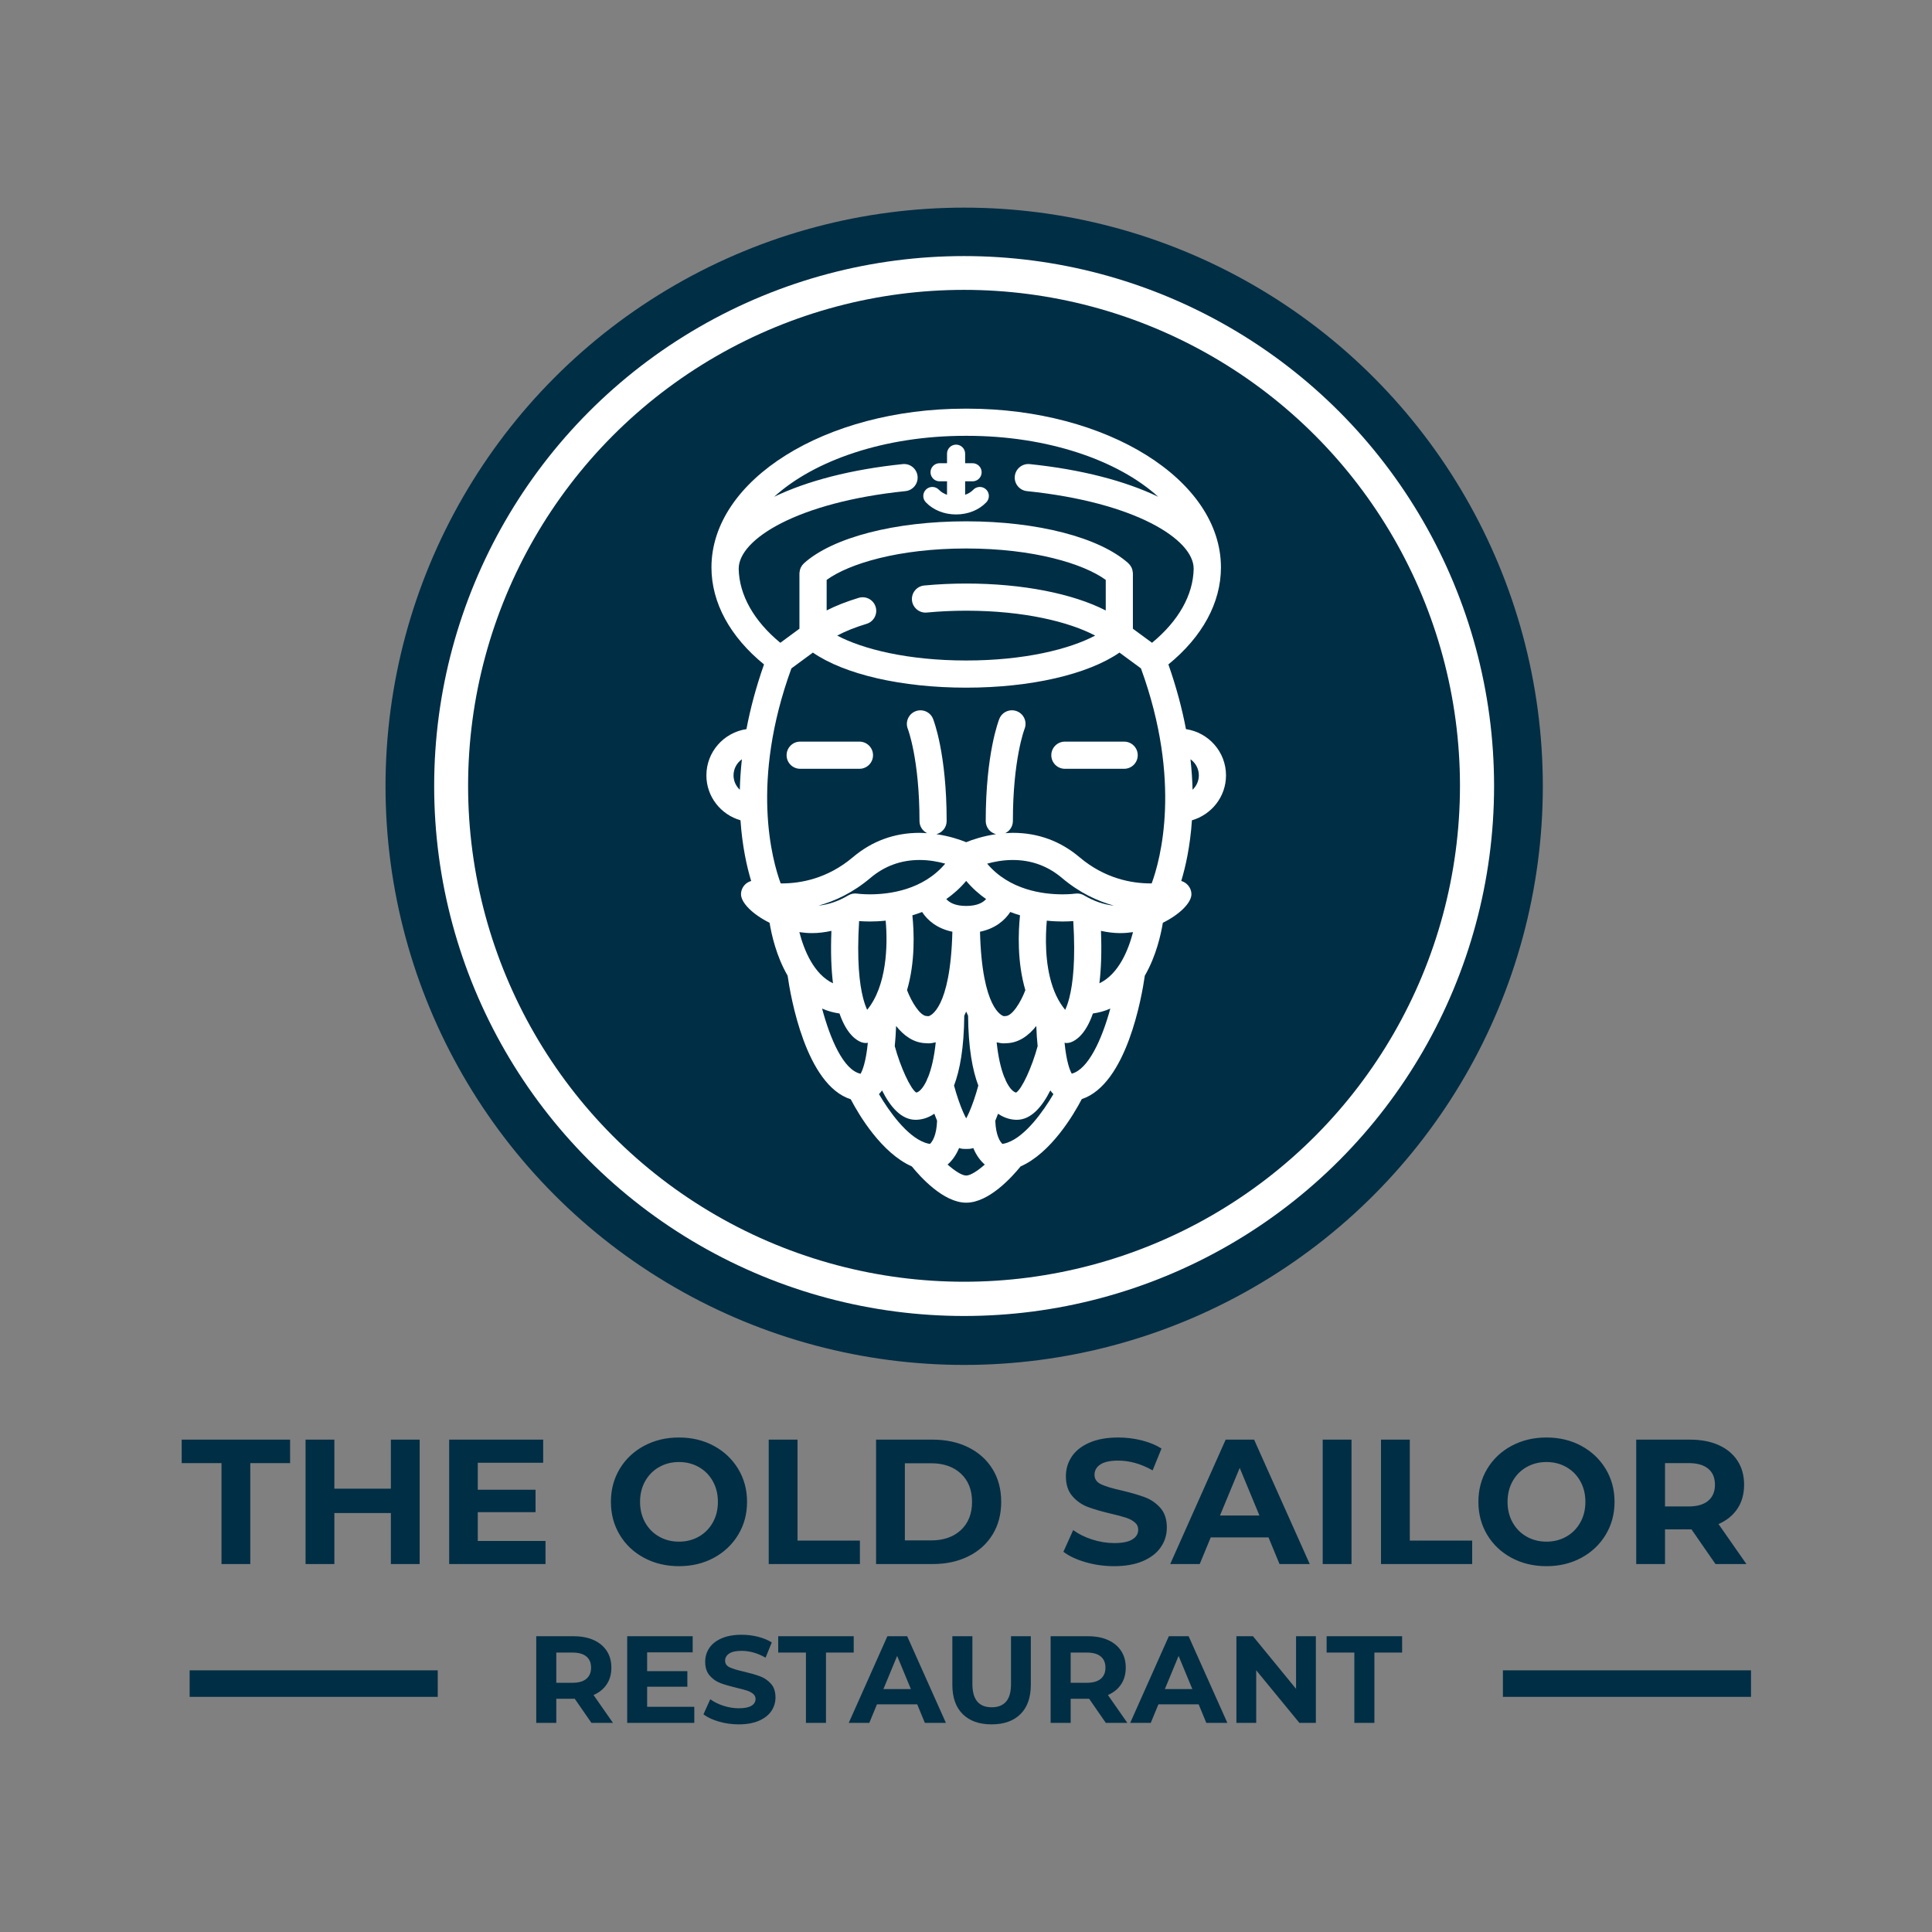<svg xmlns="http://www.w3.org/2000/svg" width="512" height="512" style="" viewBox="0 0 512 512" data-svgdocument="" id="_iDrYGQQ8RrHzPO4cVWmK1" class="fl-svgdocument" x="0" y="0" xmlns:xlink="http://www.w3.org/1999/xlink"><rect x="0" y="0" width="512" height="512" fill="#808080" stroke="none"/><defs id="_zhYXAV7BlKYH7WgI0M-j_" transform="matrix(1.252, 0, 0, 1.252, -8.412, 24.853)"/><circle id="_SA6fkwfIQlSLP_eMQwwtN" cx="88.385" cy="88.385" r="88.385" stroke="none" fill="#002e45" transform="matrix(1.735, 0, 0, 1.735, 102.168, 55.025)"/><circle id="_5SdCzB7hV7-UeIhP-I5Gy" cx="88.385" cy="88.385" r="88.385" stroke="none" fill="#ffffff" transform="matrix(1.589, 0, 0, 1.589, 115.059, 67.862)"/><circle id="_jbSoP9jB4kRXvkh6AdpFD" cx="88.385" cy="88.385" r="88.385" stroke="none" fill="#002e45" transform="matrix(1.487, 0, 0, 1.487, 124.051, 76.817)"/><rect id="_HQ3sfn33NLn38Iu89o5Zr" y="84.525" width="176.742" height="7.219" stroke="none" fill="#002e45" transform="matrix(0.372, 0, 0, 0.974, 50.259, 360.328)"/><rect id="_BeKFJ_xISILNjRkV6UG6d" y="84.525" width="176.742" height="7.219" stroke="none" fill="#002e45" transform="matrix(0.372, 0, 0, 0.974, 398.285, 360.328)"/><g id="_su6iRXY1heU8EyZdW10Cq" transform="matrix(0.875, 0, 0, 0.875, 32.545, 31.08)"><path id="_Y9ZeVAGlaqA_8REp-XlS5" d="M38.937,42.632H32.39c-0.829,0-1.5,0.671-1.5,1.5s0.671,1.5,1.5,1.5h6.547c0.829,0,1.5-0.671,1.5-1.5     S39.765,42.632,38.937,42.632z" stroke="none" fill="#ffffff" transform="matrix(2.742, 0, 0, 2.742, 116.341, 72.199)"/><path id="_sPnNgvIup5wwRCth1JNlU" d="M49.988,17.627c0.001,0,0.003-0.001,0.004-0.001s0.003,0.001,0.004,0.001s0.003-0.001,0.004-0.001     s0.003,0.001,0.004,0.001c1.312,0,2.53-0.493,3.342-1.351c0.379-0.401,0.361-1.035-0.04-1.414     c-0.401-0.379-1.034-0.361-1.414,0.04c-0.23,0.243-0.542,0.429-0.896,0.553v-1.486h0.824c0.552,0,1-0.448,1-1s-0.448-1-1-1     h-0.824v-1.053c0-0.552-0.448-1-1-1s-1,0.448-1,1v1.053h-0.824c-0.552,0-1,0.448-1,1s0.448,1,1,1h0.824v1.486     c-0.353-0.125-0.666-0.31-0.896-0.553c-0.379-0.401-1.013-0.419-1.414-0.04c-0.401,0.379-0.419,1.013-0.04,1.414     C47.458,17.134,48.676,17.627,49.988,17.627z" stroke="none" fill="#ffffff" transform="matrix(2.742, 0, 0, 2.742, 115.283, 71.956)"/><path id="_raHmUHO8nYLjG2g2XmGrR" d="M67.61,42.632h-6.547c-0.829,0-1.5,0.671-1.5,1.5s0.671,1.5,1.5,1.5h6.547c0.829,0,1.5-0.671,1.5-1.5     S68.439,42.632,67.61,42.632z" stroke="none" fill="#ffffff" transform="matrix(2.742, 0, 0, 2.742, 117.891, 72.199)"/><path id="_yjJzLYYOwSdhrcMjdceZV" d="M78.698,46.47c0-2.598-1.927-4.735-4.423-5.107c-0.421-2.222-1.049-4.609-1.941-7.147     c3.739-3.043,5.805-6.807,5.805-10.715c0-9.669-12.573-17.536-28.027-17.536h-0.107c-0.001,0-0.003,0-0.004,0s-0.003,0-0.004,0     h-0.107c-15.454,0-28.027,7.867-28.027,17.536c0,3.907,2.066,7.671,5.805,10.715c-0.893,2.538-1.52,4.925-1.941,7.147     c-2.496,0.372-4.423,2.509-4.423,5.107c0,2.363,1.599,4.34,3.766,4.962c0.197,2.895,0.71,5.159,1.18,6.706     c-0.252,0.073-0.488,0.202-0.667,0.382c-0.281,0.281-0.457,0.679-0.457,1.076c0,0.939,1.288,2.233,3.158,3.157     c0.208,1.275,0.741,3.692,1.992,5.843c0.328,2.305,2.006,12.066,6.973,13.653c0.902,1.722,3.396,5.938,6.751,7.418     c0.897,1.11,3.475,4.003,5.999,4.003c0.001,0,0.003,0,0.004,0s0.003,0,0.004,0c2.524,0,5.102-2.893,5.999-4.003     c3.366-1.485,5.866-5.726,6.761-7.437c4.968-1.649,6.636-11.338,6.963-13.634c1.251-2.151,1.784-4.568,1.992-5.843     c1.87-0.923,3.158-2.218,3.158-3.157c0-0.685-0.486-1.278-1.123-1.465c0.469-1.547,0.982-3.809,1.178-6.699     C77.099,50.81,78.698,48.833,78.698,46.47z M75.698,46.47c0,0.627-0.269,1.189-0.694,1.588c-0.026-1.062-0.1-2.185-0.229-3.364     C75.332,45.089,75.698,45.736,75.698,46.47z M70.351,58.404c-2.014,0-5.009-0.502-7.834-2.893     c-2.112-1.787-4.589-2.693-7.363-2.693c-0.289,0-0.564,0.021-0.84,0.04c0.498-0.244,0.844-0.751,0.844-1.343     c0-6.809,1.269-10.125,1.289-10.176c0.306-0.767-0.064-1.637-0.831-1.947c-0.767-0.309-1.642,0.06-1.953,0.828     c-0.061,0.152-1.505,3.805-1.505,11.295c0,0.703,0.485,1.288,1.137,1.451c-1.445,0.211-2.606,0.604-3.295,0.887     c-0.689-0.283-1.85-0.677-3.295-0.887c0.652-0.163,1.137-0.748,1.137-1.451c0-7.491-1.444-11.144-1.505-11.295     c-0.31-0.766-1.179-1.133-1.946-0.827c-0.767,0.306-1.141,1.178-0.838,1.946c0.013,0.033,1.289,3.349,1.289,10.177     c0,0.592,0.346,1.099,0.844,1.343c-0.276-0.019-0.551-0.04-0.84-0.04c-2.774,0-5.251,0.906-7.363,2.693     c-2.826,2.391-5.82,2.893-7.834,2.893c-0.047,0-0.094-0.003-0.141-0.004c-0.943-2.559-3.369-11.25,1.187-23.747l2.372-1.745     c3.489,2.408,9.793,3.874,16.928,3.874c0.001,0,0.003,0,0.004,0s0.003,0,0.004,0c7.136,0,13.44-1.466,16.928-3.874l2.372,1.745     c4.556,12.497,2.13,21.188,1.187,23.747C70.444,58.4,70.398,58.404,70.351,58.404z M50.004,90.67c-0.001,0-0.003,0-0.004,0     s-0.003,0-0.004,0c-0.474,0-1.256-0.511-2.052-1.211c0.44-0.38,0.911-0.958,1.27-1.824c0.297,0.1,0.539,0.101,0.699,0.101     c0.03,0,0.057-0.007,0.086-0.009c0.029,0.002,0.057,0.009,0.086,0.009c0.161,0,0.403-0.001,0.699-0.101     c0.359,0.867,0.83,1.445,1.27,1.824C51.26,90.159,50.478,90.67,50.004,90.67z M50,58.128c0.676,0.805,1.422,1.462,2.199,2.007     c-0.349,0.389-0.987,0.759-2.195,0.759c-0.001,0-0.003,0-0.004,0s-0.003,0-0.004,0c-1.207,0-1.846-0.37-2.195-0.759     C48.578,59.59,49.324,58.933,50,58.128z M56.534,70.195c-0.49,1.307-1.445,2.86-2.178,2.86c-0.067,0-0.134,0.004-0.2,0.013     c-0.168-0.036-2.414-0.749-2.63-9.327c1.678-0.346,2.732-1.245,3.345-2.18c0.361,0.141,0.719,0.26,1.073,0.366     C55.756,63.741,55.614,67.065,56.534,70.195z M50.331,83.682c-0.004,0.01-0.01,0.02-0.014,0.03     c-0.11,0.25-0.217,0.465-0.317,0.646c-0.101-0.183-0.208-0.399-0.32-0.652c-0.002-0.005-0.004-0.009-0.007-0.014     c-0.349-0.794-0.723-1.873-1.015-2.96c0.648-1.706,1.099-4.168,1.129-7.712c0.073-0.148,0.143-0.3,0.211-0.458     c0.068,0.158,0.139,0.31,0.211,0.458c0.03,3.545,0.482,6.007,1.13,7.713C51.051,81.814,50.679,82.89,50.331,83.682z      M44.056,61.928c0.354-0.106,0.712-0.225,1.073-0.366c0.613,0.935,1.667,1.834,3.345,2.18c-0.217,8.578-2.462,9.291-2.63,9.327     c-0.066-0.009-0.133-0.013-0.2-0.013c-0.726,0-1.683-1.555-2.177-2.863C44.386,67.063,44.244,63.741,44.056,61.928z      M39.365,59.611c-0.851,0-1.399-0.078-1.4-0.078c-0.343-0.053-0.691,0.017-0.987,0.194c-1.079,0.64-2.184,1.02-3.293,1.131     c1.82-0.503,3.812-1.428,5.737-3.058c1.555-1.315,3.38-1.983,5.425-1.983c1.087,0,2.072,0.19,2.837,0.405     C45.228,59.133,41.526,59.611,39.365,59.611z M38.613,71.063c-0.002-0.008-0.004-0.016-0.006-0.024     c-0.398-1.555-0.701-4.168-0.435-8.473c0.309,0.023,0.705,0.045,1.192,0.045c0.468,0,1.063-0.022,1.742-0.093     c0.251,2.727,0.12,7.232-2.045,9.848C38.915,72.051,38.758,71.626,38.613,71.063z M42.258,74.151     c0.803,1.012,1.882,1.86,3.275,1.903c0.083,0.009,0.186,0.016,0.304,0.016c0.216,0,0.496-0.037,0.801-0.113     c-0.18,1.712-0.493,2.962-0.841,3.839c-0.07,0.114-0.12,0.238-0.158,0.367c-0.408,0.878-0.842,1.289-1.153,1.345     c-0.633-0.393-1.742-2.794-2.377-5.131C42.177,75.691,42.231,74.958,42.258,74.151z M54.363,80.163     c-0.038-0.129-0.088-0.254-0.158-0.367c-0.348-0.877-0.661-2.127-0.841-3.838c0.305,0.076,0.584,0.113,0.801,0.113     c0.118,0,0.22-0.007,0.303-0.016c1.393-0.043,2.472-0.891,3.275-1.903c0.027,0.807,0.08,1.54,0.15,2.226     c-0.632,2.335-1.742,4.737-2.376,5.131C55.204,81.452,54.771,81.04,54.363,80.163z M60.468,71.728     c-0.012-0.018-0.025-0.034-0.037-0.051c-0.366-0.57-0.653-1.196-0.878-1.851c-0.006-0.021-0.012-0.041-0.019-0.061     c-0.863-2.562-0.784-5.532-0.629-7.246c0.673,0.07,1.265,0.092,1.73,0.092c0.488,0,0.884-0.021,1.192-0.045     c0.266,4.306-0.037,6.919-0.435,8.474c-0.002,0.007-0.004,0.014-0.005,0.022c-0.146,0.567-0.304,0.994-0.451,1.31     C60.765,72.169,60.614,71.951,60.468,71.728z M63.023,59.728c-0.232-0.138-0.5-0.21-0.769-0.21c-0.071,0-0.144,0.005-0.215,0.016     c-0.005,0-0.554,0.078-1.404,0.078c-2.162,0-5.863-0.478-8.319-3.389c0.766-0.214,1.751-0.405,2.837-0.405     c2.045,0,3.87,0.667,5.425,1.983c1.926,1.63,3.917,2.555,5.738,3.058C65.207,60.747,64.102,60.368,63.023,59.728z M49.996,21.41     c0.001,0,0.003,0,0.004,0s0.003,0,0.004,0c7.458,0,12.955,1.684,15.41,3.469v3.377c-3.645-1.867-9.214-2.974-15.41-2.974     c-0.001,0-0.003,0-0.004,0s-0.003,0-0.004,0c-1.562,0-3.122,0.073-4.633,0.217c-0.825,0.079-1.43,0.811-1.351,1.635     c0.074,0.776,0.727,1.358,1.491,1.358c0.048,0,0.096-0.002,0.144-0.007c1.417-0.135,2.88-0.203,4.349-0.203     c0.001,0,0.003,0,0.004,0s0.003,0,0.004,0c6.442,0,11.419,1.257,14.24,2.75c-2.82,1.493-7.797,2.75-14.24,2.75     c-0.001,0-0.003,0-0.004,0s-0.003,0-0.004,0c-6.445,0-11.424-1.258-14.243-2.752c0.899-0.478,1.988-0.917,3.245-1.297     c0.793-0.24,1.242-1.077,1.002-1.87c-0.24-0.793-1.077-1.24-1.87-1.002c-1.341,0.406-2.523,0.87-3.543,1.39V24.88     C37.042,23.094,42.538,21.41,49.996,21.41z M24.872,23.649c0-0.006,0.002-0.011,0.002-0.017c0-3.229,6.455-7.326,18.417-8.558     c0.824-0.085,1.423-0.822,1.338-1.646c-0.085-0.824-0.822-1.43-1.646-1.338c-5.72,0.589-10.576,1.868-14.192,3.607     c4.449-4.043,12.24-6.731,21.097-6.731h0.107c0.001,0,0.003,0,0.004,0s0.003,0,0.004,0h0.107c8.857,0,16.648,2.688,21.097,6.731     c-3.616-1.739-8.472-3.018-14.192-3.607c-0.818-0.084-1.561,0.514-1.646,1.338s0.515,1.561,1.338,1.646     c11.962,1.232,18.417,5.329,18.417,8.558c0,0.006,0.002,0.011,0.002,0.017c-0.053,2.906-1.678,5.771-4.601,8.178l-2.112-1.554     V24.16c0-0.019-0.005-0.037-0.006-0.057c-0.001-0.022-0.005-0.043-0.007-0.065c-0.014-0.177-0.055-0.345-0.126-0.499     c-0.007-0.016-0.017-0.029-0.024-0.045c-0.082-0.164-0.19-0.31-0.323-0.433c-0.006-0.005-0.008-0.013-0.014-0.018     c-3.188-2.858-10.051-4.633-17.912-4.633c-0.001,0-0.003,0-0.004,0s-0.003,0-0.004,0c-7.86,0-14.724,1.775-17.912,4.633     c-0.006,0.005-0.008,0.013-0.014,0.018c-0.133,0.123-0.241,0.269-0.323,0.433c-0.008,0.015-0.017,0.029-0.024,0.045     c-0.07,0.154-0.111,0.322-0.126,0.499c-0.002,0.022-0.006,0.043-0.007,0.065c-0.001,0.019-0.006,0.037-0.006,0.057v6.113     l-2.112,1.554C26.551,29.42,24.925,26.555,24.872,23.649z M24.302,46.47c0-0.734,0.367-1.38,0.923-1.776     c-0.129,1.18-0.203,2.303-0.229,3.364C24.571,47.659,24.302,47.097,24.302,46.47z M32.988,63.894     c0.714,0,1.422-0.095,2.125-0.247c-0.093,2.346-0.014,4.249,0.173,5.79c-2.141-1.018-3.208-3.7-3.713-5.651     C32.037,63.854,32.51,63.894,32.988,63.894z M34.083,72.229c0.583,0.26,1.223,0.446,1.924,0.544     c0.805,2.339,1.918,2.998,2.435,3.179c0.161,0.056,0.329,0.084,0.495,0.084c0.067,0,0.132-0.023,0.199-0.032     c-0.213,2.154-0.6,3.079-0.803,3.428C36.427,79.01,34.972,75.55,34.083,72.229z M40.366,81.678     c0.118-0.123,0.233-0.255,0.34-0.406c0.896,1.784,2.113,3.243,3.704,3.243c0.529,0,1.288-0.131,2.069-0.67     c0.102,0.278,0.204,0.535,0.306,0.775c-0.06,1.657-0.539,2.329-0.788,2.559c-0.172-0.025-0.345-0.068-0.518-0.126     c-0.021-0.008-0.041-0.019-0.062-0.026C43.45,86.321,41.494,83.602,40.366,81.678z M54.579,87.028     c-0.01,0.003-0.019,0.009-0.029,0.012c-0.183,0.063-0.366,0.112-0.548,0.139c-0.249-0.231-0.728-0.902-0.788-2.559     c0.102-0.239,0.204-0.497,0.306-0.775c0.781,0.539,1.54,0.67,2.069,0.67c1.591,0,2.808-1.459,3.704-3.243     c0.107,0.151,0.222,0.283,0.34,0.406C58.506,83.603,56.547,86.324,54.579,87.028z M61.66,79.419     c-0.205-0.359-0.585-1.288-0.795-3.414c0.067,0.009,0.131,0.032,0.199,0.032c0.167,0,0.334-0.028,0.495-0.084     c0.518-0.181,1.63-0.84,2.435-3.179c0.702-0.099,1.343-0.285,1.926-0.545C64.982,75.67,63.476,78.945,61.66,79.419z      M64.714,69.437c0.187-1.541,0.266-3.444,0.173-5.79c0.703,0.152,1.411,0.247,2.125,0.247c0.477,0,0.951-0.04,1.416-0.108     C67.922,65.737,66.855,68.419,64.714,69.437z" stroke="none" fill="#ffffff" transform="matrix(2.742, 0, 0, 2.742, 118.335, 71.892)"/></g><path id="_LpBD7DU95cbHYWW6lSi2f" fill="#002e45" transform="matrix(0.471, 0, 0, 0.471, 256.143, 414.488)" text="THE OLD SAILOR" text-anchor="middle" font-size="100" letter-spacing="0" side="left" offset="0.5" dx="0" dy="0" space="preserve" href="#" font-family="Montserrat" font-scale="contain" x="0" y="0" font-weight="700" data-fl-textpath="" d="M-419.2 0L-419.2-56.8L-441.6-56.8L-441.6-70L-380.6-70L-380.6-56.8L-403-56.8L-403 0L-419.2 0ZM-323.9-70L-307.7-70L-307.7 0L-323.9 0L-323.9-28.7L-355.7-28.7L-355.7 0L-371.9 0L-371.9-70L-355.7-70L-355.7-42.4L-323.9-42.4L-323.9-70ZM-275-13L-236.9-13L-236.9 0L-291.1 0L-291.1-70L-238.2-70L-238.2-57L-275-57L-275-41.8L-242.5-41.8L-242.5-29.2L-275-29.2L-275-13ZM-161.8 1.2Q-172.7 1.2 -181.45-3.5Q-190.2-8.2 -195.15-16.45Q-200.1-24.7 -200.1-35L-200.1-35Q-200.1-45.3 -195.15-53.55Q-190.2-61.8 -181.45-66.5Q-172.7-71.2 -161.8-71.2L-161.8-71.2Q-150.9-71.2 -142.2-66.5Q-133.5-61.8 -128.5-53.55Q-123.5-45.3 -123.5-35L-123.5-35Q-123.5-24.7 -128.5-16.45Q-133.5-8.2 -142.2-3.5Q-150.9 1.2 -161.8 1.2L-161.8 1.2ZM-161.8-12.6Q-155.6-12.6 -150.6-15.45Q-145.6-18.3 -142.75-23.4Q-139.9-28.5 -139.9-35L-139.9-35Q-139.9-41.5 -142.75-46.6Q-145.6-51.7 -150.6-54.55Q-155.6-57.4 -161.8-57.4L-161.8-57.4Q-168-57.4 -173-54.55Q-178-51.7 -180.85-46.6Q-183.7-41.5 -183.7-35L-183.7-35Q-183.7-28.5 -180.85-23.4Q-178-18.3 -173-15.45Q-168-12.6 -161.8-12.6L-161.8-12.6ZM-111.3 0L-111.3-70L-95.1-70L-95.1-13.2L-60-13.2L-60 0L-111.3 0ZM-50.9 0L-50.9-70L-19.1-70Q-7.7-70  1.05-65.65Q 9.8-61.3  14.65-53.4Q 19.5-45.5  19.5-35L 19.5-35Q 19.5-24.5  14.65-16.6Q 9.8-8.7  1.05-4.35Q-7.7 0 -19.1 0L-19.1 0L-50.9 0ZM-34.7-13.3L-19.9-13.3Q-9.4-13.3 -3.15-19.15Q 3.1-25  3.1-35L 3.1-35Q 3.1-45 -3.15-50.85Q-9.4-56.7 -19.9-56.7L-19.9-56.7L-34.7-56.7L-34.7-13.3ZM 83 1.2Q 74.7 1.2  66.95-1.05Q 59.2-3.3  54.5-6.9L 54.5-6.9L 60-19.1Q 64.5-15.8  70.7-13.8Q 76.9-11.8  83.1-11.8L 83.1-11.8Q 90-11.8  93.3-13.85Q 96.6-15.9  96.6-19.3L 96.6-19.3Q 96.6-21.8  94.65-23.45Q 92.7-25.1  89.65-26.1Q 86.6-27.1  81.4-28.3L 81.4-28.3Q 73.4-30.2  68.3-32.1Q 63.2-34  59.55-38.2Q 55.9-42.4  55.9-49.4L 55.9-49.4Q 55.9-55.5  59.2-60.45Q 62.5-65.4  69.15-68.3Q 75.8-71.2  85.4-71.2L 85.4-71.2Q 92.1-71.2  98.5-69.6Q 104.9-68  109.7-65L 109.7-65L 104.7-52.7Q 95-58.2  85.3-58.2L 85.3-58.2Q 78.5-58.2  75.25-56Q 72-53.8  72-50.2L 72-50.2Q 72-46.6  75.75-44.85Q 79.5-43.1  87.2-41.4L 87.2-41.4Q 95.2-39.5  100.3-37.6Q 105.4-35.7  109.05-31.6Q 112.7-27.5  112.7-20.5L 112.7-20.5Q 112.7-14.5  109.35-9.55Q 106-4.6  99.3-1.7Q 92.6 1.2  83 1.2L 83 1.2ZM 176.1 0L 169.9-15L 137.4-15L 131.2 0L 114.6 0L 145.8-70L 161.8-70L 193.1 0L 176.1 0ZM 142.6-27.3L 164.8-27.3L 153.7-54.1L 142.6-27.3ZM 200.4 0L 200.4-70L 216.6-70L 216.6 0L 200.4 0ZM 233.2 0L 233.2-70L 249.4-70L 249.4-13.2L 284.5-13.2L 284.5 0L 233.2 0ZM 326.3 1.2Q 315.4 1.2  306.65-3.5Q 297.9-8.2  292.95-16.45Q 288-24.7  288-35L 288-35Q 288-45.3  292.95-53.55Q 297.9-61.8  306.65-66.5Q 315.4-71.2  326.3-71.2L 326.3-71.2Q 337.2-71.2  345.9-66.5Q 354.6-61.8  359.6-53.55Q 364.6-45.3  364.6-35L 364.6-35Q 364.6-24.7  359.6-16.45Q 354.6-8.2  345.9-3.5Q 337.2 1.2  326.3 1.2L 326.3 1.2ZM 326.3-12.6Q 332.5-12.6  337.5-15.45Q 342.5-18.3  345.35-23.4Q 348.2-28.5  348.2-35L 348.2-35Q 348.2-41.5  345.35-46.6Q 342.5-51.7  337.5-54.55Q 332.5-57.4  326.3-57.4L 326.3-57.4Q 320.1-57.4  315.1-54.55Q 310.1-51.7  307.25-46.6Q 304.4-41.5  304.4-35L 304.4-35Q 304.4-28.5  307.25-23.4Q 310.1-18.3  315.1-15.45Q 320.1-12.6  326.3-12.6L 326.3-12.6ZM 438.8 0L 421.4 0L 407.9-19.5L 407.1-19.5L 393-19.5L 393 0L 376.8 0L 376.8-70L 407.1-70Q 416.4-70  423.25-66.9Q 430.1-63.8  433.8-58.1Q 437.5-52.4  437.5-44.6L 437.5-44.6Q 437.5-36.8  433.75-31.15Q 430-25.5  423.1-22.5L 423.1-22.5L 438.8 0ZM 421.1-44.6Q 421.1-50.5  417.3-53.65Q 413.5-56.8  406.2-56.8L 406.2-56.8L 393-56.8L 393-32.4L 406.2-32.4Q 413.5-32.4  417.3-35.6Q 421.1-38.8  421.1-44.6L 421.1-44.6Z"/><path id="_02e170036pC_dLI8-XLBc" fill="#002e45" transform="matrix(0.328, 0, 0, 0.328, 255.548, 456.581)" text="RESTAURANT" text-anchor="middle" font-size="100" letter-spacing="0" side="left" offset="0.5" dx="0" dy="0" space="preserve" href="#" font-family="Montserrat" font-scale="contain" x="0" y="0" font-weight="700" data-fl-textpath="" d="M-283.85 0L-301.25 0L-314.75-19.5L-315.55-19.5L-329.65-19.5L-329.65 0L-345.85 0L-345.85-70L-315.55-70Q-306.25-70 -299.4-66.9Q-292.55-63.8 -288.85-58.1Q-285.15-52.4 -285.15-44.6L-285.15-44.6Q-285.15-36.8 -288.9-31.15Q-292.65-25.5 -299.55-22.5L-299.55-22.5L-283.85 0ZM-301.55-44.6Q-301.55-50.5 -305.35-53.65Q-309.15-56.8 -316.45-56.8L-316.45-56.8L-329.65-56.8L-329.65-32.4L-316.45-32.4Q-309.15-32.4 -305.35-35.6Q-301.55-38.8 -301.55-44.6L-301.55-44.6ZM-256.25-13L-218.15-13L-218.15 0L-272.35 0L-272.35-70L-219.45-70L-219.45-57L-256.25-57L-256.25-41.8L-223.75-41.8L-223.75-29.2L-256.25-29.2L-256.25-13ZM-182.25 1.2Q-190.55 1.2 -198.3-1.05Q-206.05-3.3 -210.75-6.9L-210.75-6.9L-205.25-19.1Q-200.75-15.8 -194.55-13.8Q-188.35-11.8 -182.15-11.8L-182.15-11.8Q-175.25-11.8 -171.95-13.85Q-168.65-15.9 -168.65-19.3L-168.65-19.3Q-168.65-21.8 -170.6-23.45Q-172.55-25.1 -175.6-26.1Q-178.65-27.1 -183.85-28.3L-183.85-28.3Q-191.85-30.2 -196.95-32.1Q-202.05-34 -205.7-38.2Q-209.35-42.4 -209.35-49.4L-209.35-49.4Q-209.35-55.5 -206.05-60.45Q-202.75-65.4 -196.1-68.3Q-189.45-71.2 -179.85-71.2L-179.85-71.2Q-173.15-71.2 -166.75-69.6Q-160.35-68 -155.55-65L-155.55-65L-160.55-52.7Q-170.25-58.2 -179.95-58.2L-179.95-58.2Q-186.75-58.2 -190-56Q-193.25-53.8 -193.25-50.2L-193.25-50.2Q-193.25-46.6 -189.5-44.85Q-185.75-43.1 -178.05-41.4L-178.05-41.4Q-170.05-39.5 -164.95-37.6Q-159.85-35.7 -156.2-31.6Q-152.55-27.5 -152.55-20.5L-152.55-20.5Q-152.55-14.5 -155.9-9.55Q-159.25-4.6 -165.95-1.7Q-172.65 1.2 -182.25 1.2L-182.25 1.2ZM-127.95 0L-127.95-56.8L-150.35-56.8L-150.35-70L-89.35-70L-89.35-56.8L-111.75-56.8L-111.75 0L-127.95 0ZM-31.85 0L-38.05-15L-70.55-15L-76.75 0L-93.35 0L-62.15-70L-46.15-70L-14.85 0L-31.85 0ZM-65.35-27.3L-43.15-27.3L-54.25-54.1L-65.35-27.3ZM 22.05 1.2Q 7.05 1.2 -1.3-7.1Q-9.65-15.4 -9.65-30.8L-9.65-30.8L-9.65-70L 6.55-70L 6.55-31.4Q 6.55-12.6  22.15-12.6L 22.15-12.6Q 29.75-12.6  33.75-17.15Q 37.75-21.7  37.75-31.4L 37.75-31.4L 37.75-70L 53.75-70L 53.75-30.8Q 53.75-15.4  45.4-7.1Q 37.05 1.2  22.05 1.2L 22.05 1.2ZM 131.75 0L 114.35 0L 100.85-19.5L 100.05-19.5L 85.95-19.5L 85.95 0L 69.75 0L 69.75-70L 100.05-70Q 109.35-70  116.2-66.9Q 123.05-63.8  126.75-58.1Q 130.45-52.4  130.45-44.6L 130.45-44.6Q 130.45-36.8  126.7-31.15Q 122.95-25.5  116.05-22.5L 116.05-22.5L 131.75 0ZM 114.05-44.6Q 114.05-50.5  110.25-53.65Q 106.45-56.8  99.15-56.8L 99.15-56.8L 85.95-56.8L 85.95-32.4L 99.15-32.4Q 106.45-32.4  110.25-35.6Q 114.05-38.8  114.05-44.6L 114.05-44.6ZM 195.55 0L 189.35-15L 156.85-15L 150.65 0L 134.05 0L 165.25-70L 181.25-70L 212.55 0L 195.55 0ZM 162.05-27.3L 184.25-27.3L 173.15-54.1L 162.05-27.3ZM 268.05-70L 284.05-70L 284.05 0L 270.75 0L 235.85-42.5L 235.85 0L 219.85 0L 219.85-70L 233.25-70L 268.05-27.5L 268.05-70ZM 315.15 0L 315.15-56.8L 292.75-56.8L 292.75-70L 353.75-70L 353.75-56.8L 331.35-56.8L 331.35 0L 315.15 0Z"/></svg>